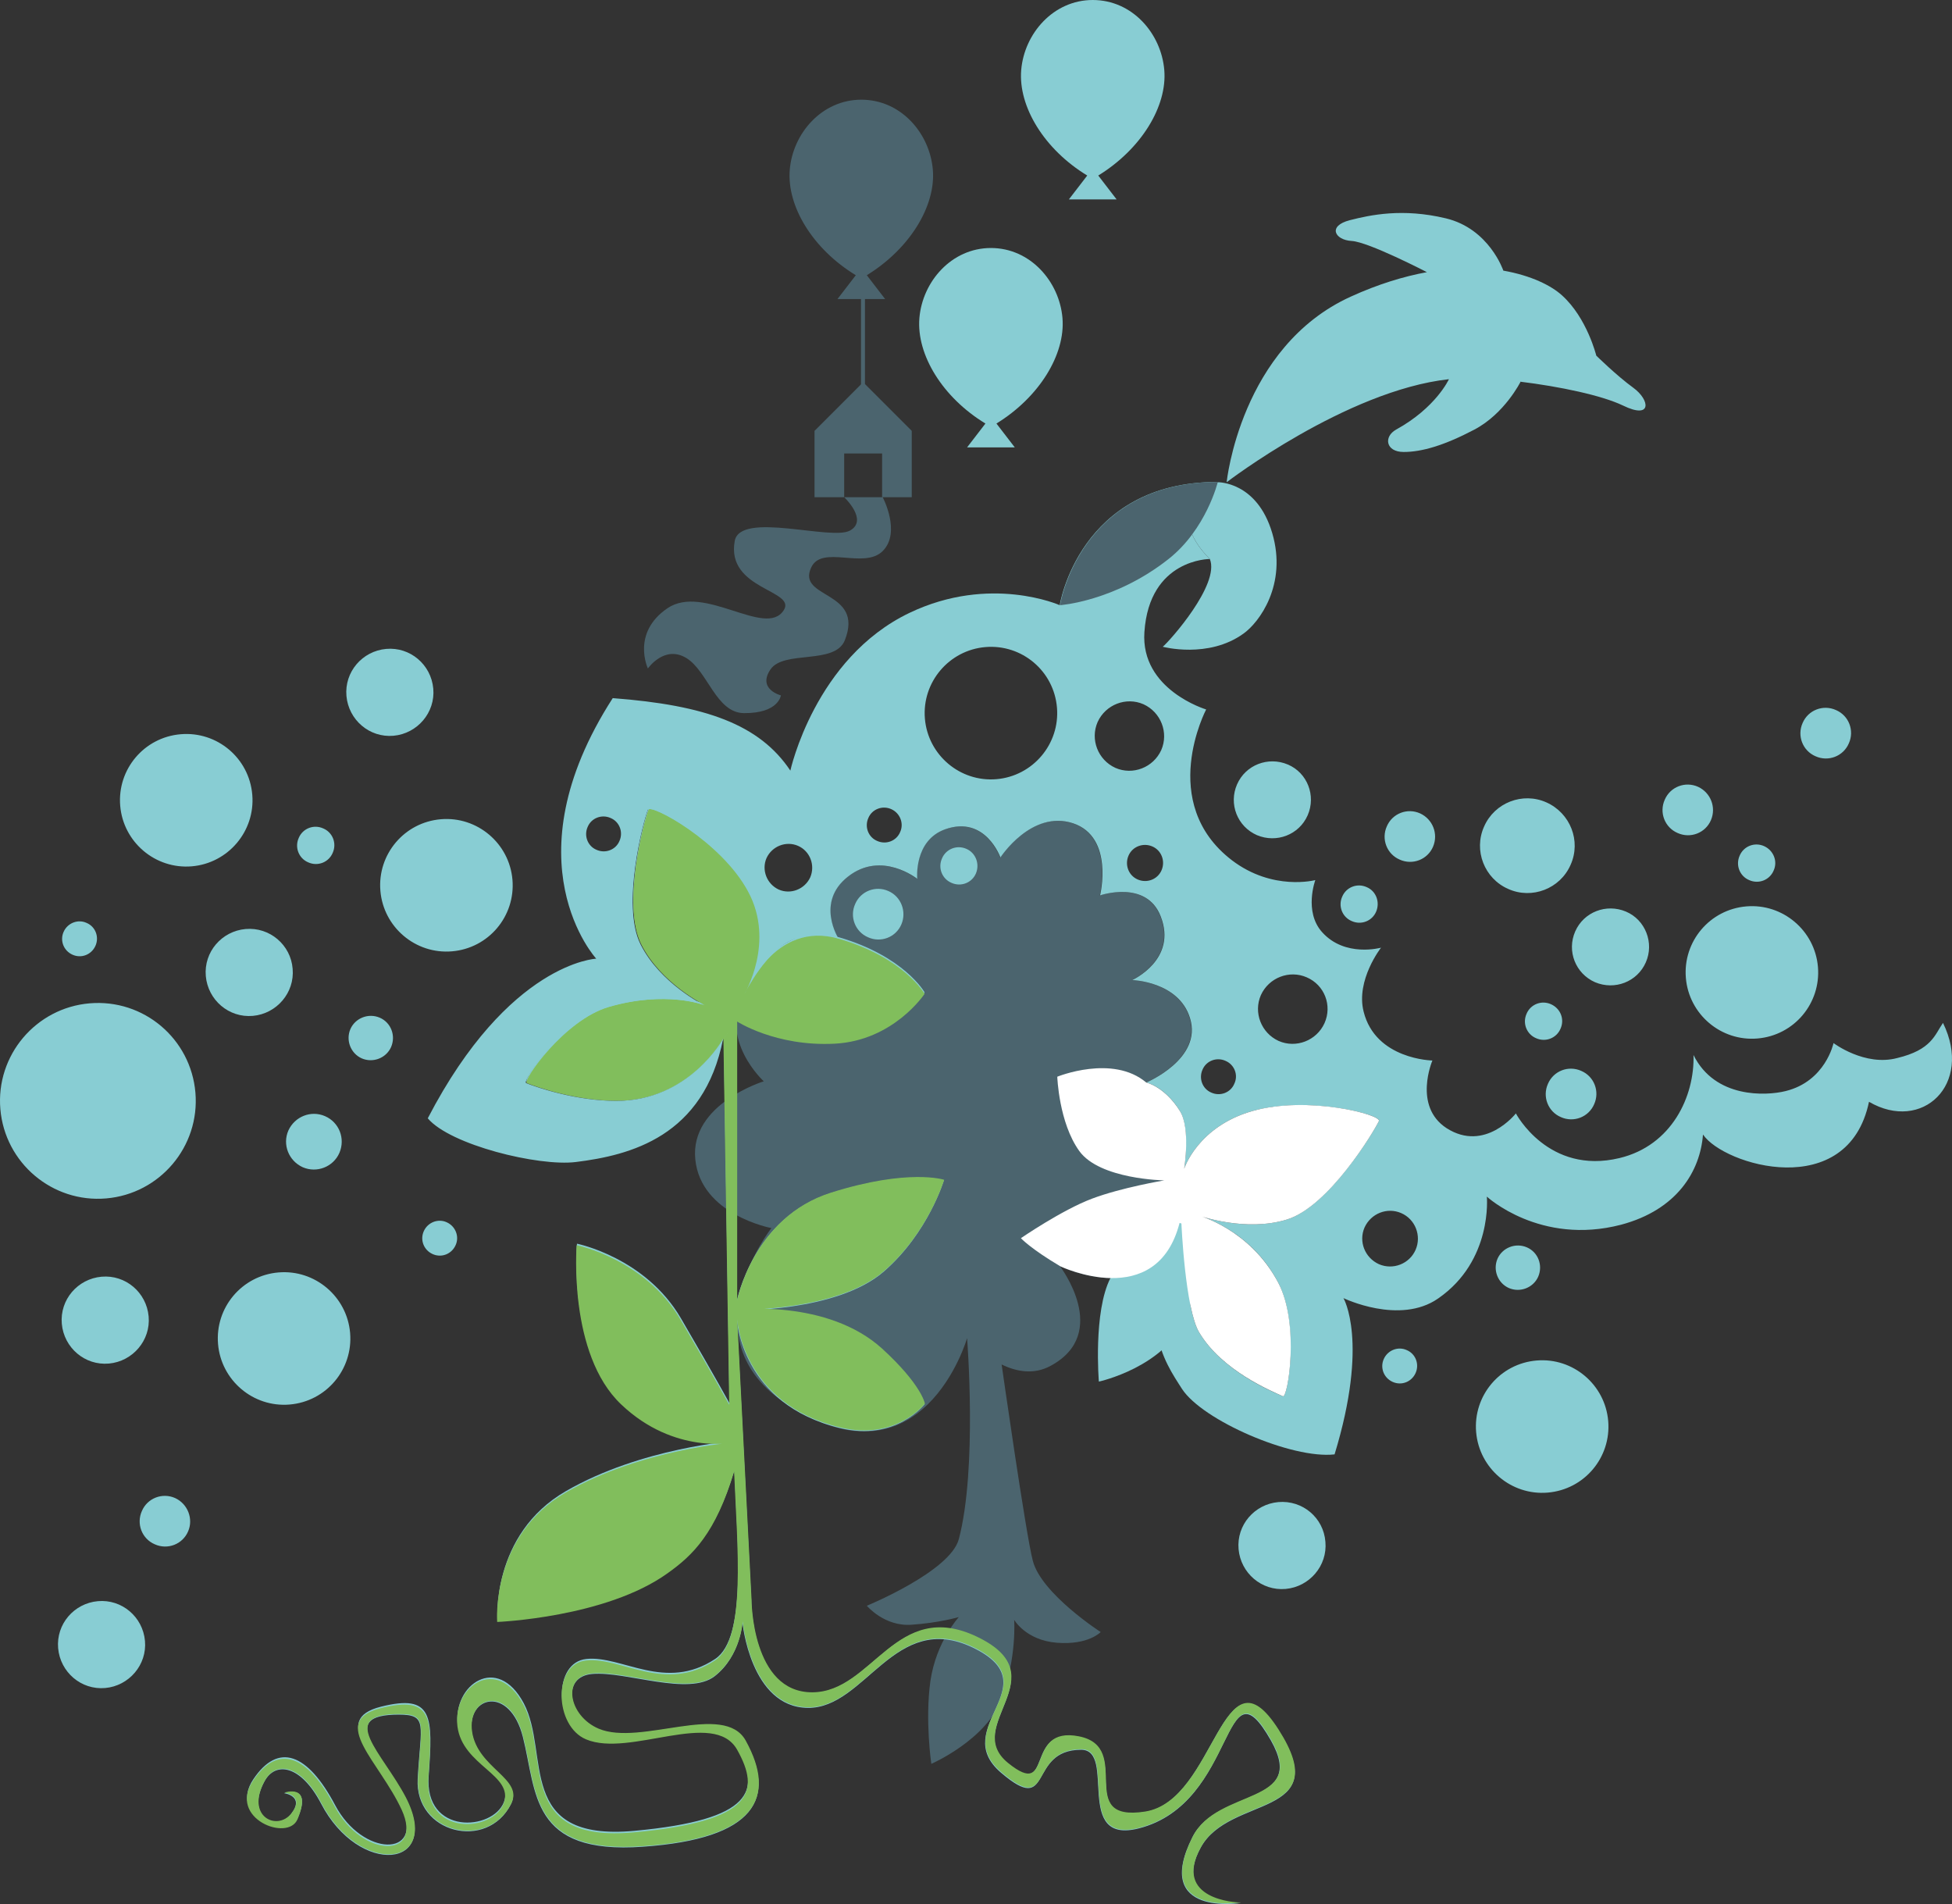 <?xml version="1.0" encoding="utf-8"?>
<!-- Generator: Adobe Illustrator 24.1.0, SVG Export Plug-In  -->
<svg version="1.1" xmlns="http://www.w3.org/2000/svg" xmlns:xlink="http://www.w3.org/1999/xlink" x="0px" y="0px"
	 width="340.157px" height="331.72px" viewBox="0 0 340.157 331.72" style="enable-background:new 0 0 340.157 331.72;"
	 xml:space="preserve">
<rect x="0" y="0" width="340.157" height="331.72" fill="#333333" stroke="none"/>
<style type="text/css">
	.st0{clip-path:url(#SVGID_4_);fill:#4B646E;}
	.st1{clip-path:url(#SVGID_4_);fill:#88CDD3;}
	.st2{clip-path:url(#SVGID_4_);fill:#81BE5C;}
	.st3{fill:#4B646E;}
	.st4{clip-path:url(#SVGID_5_);fill:#4B646E;}
	.st5{clip-path:url(#SVGID_6_);fill:#88CDD3;}
	.st6{clip-path:url(#SVGID_6_);fill:#FFFFFF;}
	.st7{clip-path:url(#SVGID_8_);fill:#4B646E;}
	.st8{clip-path:url(#SVGID_8_);fill:#88CDD3;}
	.st9{clip-path:url(#SVGID_8_);fill:#81BE5C;}
	.st10{clip-path:url(#SVGID_10_);fill:#4B646E;}
	.st11{clip-path:url(#SVGID_12_);fill:#88CDD3;}
	.st12{clip-path:url(#SVGID_12_);fill:#FFFFFF;}
</style>
<defs>
</defs>
<g>
	<defs>
		<rect id="SVGID_3_" x="0" y="0" width="340.157" height="331.72"/>
	</defs>
	<clipPath id="SVGID_4_">
		<use xlink:href="#SVGID_3_"  style="overflow:visible;"/>
	</clipPath>
	<path class="st0" d="M167.087,268.145c-1.492,5.647-16.036,11.614-16.036,11.614s3.09,3.677,7.831,3.304
		c4.742-0.32,8.205-1.332,8.205-1.332s-3.943,4.262-4.955,11.135c-0.959,6.872,0.16,14.438,0.16,14.438s9.696-4.209,12.307-11.455
		c2.611-7.245,2.131-13.639,2.131-13.639s2.025,3.57,7.459,3.996c5.488,0.426,7.619-1.865,7.619-1.865s-10.336-6.659-11.828-12.413
		c-1.225-4.635-5.434-34.204-5.434-34.204c2.504,1.225,5.594,1.864,8.577,0.213c10.496-5.701,1.599-17.315,1.599-17.315
		s22.643,10.762,21.577-16.996c0,0,1.119-7.033-0.746-10.069c-2.664-4.316-5.86-4.955-5.86-4.955s9.856-4.102,7.618-11.242
		c-1.971-6.393-10.069-6.606-10.069-6.606s7.938-3.57,4.955-11.135c-2.504-6.393-10.549-3.623-10.549-3.623
		s2.504-10.176-4.742-12.573c-7.246-2.344-12.627,5.967-12.627,5.967s-2.61-7.406-9.643-4.902c-5.487,1.972-4.848,8.631-4.848,8.631
		s-6.233-5.008-12.094-0.373c-5.701,4.475-1.598,10.816-1.598,10.816s-2.877-1.492-7.672,0.053s-8.738,9.536-8.738,9.536
		c-4.528,7.992,3.41,15.238,3.41,15.238s-12.893,3.942-11.934,13.585c0.959,9.697,13.266,11.988,13.266,11.988
		s-15.078,19.233,2.77,30.741c23.602,15.237,31.327-11.561,31.327-11.561S170.337,255.838,167.087,268.145"/>
	<path class="st1" d="M186.267,34.737c1.066-1.385,2.131-2.77,3.197-4.156c-7.459-4.528-12.041-11.987-11.508-18.38
		C178.488,5.861,183.55,0,190.423,0c6.926,0,11.934,5.861,12.467,12.201c0.532,6.34-4.05,13.799-11.508,18.38
		c1.065,1.386,2.131,2.771,3.196,4.156H186.267z"/>
	<path class="st1" d="M168.525,77.945c1.066-1.385,2.131-2.77,3.197-4.156c-7.459-4.528-12.041-11.987-11.508-18.38
		c0.532-6.34,5.594-12.201,12.467-12.201c6.872,0,11.934,5.861,12.467,12.201c0.532,6.34-4.05,13.798-11.508,18.38
		c1.065,1.386,2.131,2.771,3.196,4.156H168.525z"/>
	<path class="st1" d="M49.504,312.419c0,0,3.676,0.48,1.225,3.623c-2.45,3.143-8.098,0.586-4.635-5.701
		c1.918-3.516,6.34-2.824,9.857,3.889c6.606,12.734,21.151,11.402,14.704-1.012c-4.049-7.725-12.094-14.491-1.172-14.491
		c5.115,0,3.836,1.705,3.303,11.188s12.094,12.627,16.25,4.422c2.184-4.369-5.861-6.127-6.82-12.52
		c-0.905-6.394,6.607-8.205,8.898,0.799c2.45,9.643,1.225,20.565,20.938,19.127c19.712-1.386,23.282-8.525,17.848-18.381
		c-3.783-6.82-18.328,1.012-25.627-2.078c-5.274-2.238-6.553-9.217-1.012-9.643c5.86-0.48,16.782,3.942,21.311,0.373
		c4.528-3.57,4.795-9.43,4.795-9.43s1.385,14.864,11.401,14.971c10.07,0.106,15.131-17.049,28.77-10.496
		c13.586,6.553-4.316,13.905,4.901,21.79c9.164,7.832,4.529-3.995,13.959-3.995c6.234,0-1.385,16.622,10.07,13.692
		c17.261-4.422,14.491-30.262,23.015-15.291c6.447,11.402-9.376,8.258-13.692,16.836c-7.033,13.959,8.471,11.455,8.471,11.455
		h-0.533c0,0-11.614-0.373-6.499-9.644c5.061-9.27,23.388-5.008,13.532-20.458c-9.856-15.451-10.869,12.36-23.282,14.278
		c-12.414,1.918-1.865-11.188-11.508-13.106c-9.643-1.918-4.262,11.188-12.36,4.635c-8.099-6.553,8.897-15.077-5.328-21.95
		c-14.225-6.873-18.221,9.59-28.77,9.643c-10.602,0.053-10.602-16.143-10.602-16.143l-2.504-48.909c0,0,0.746,14.811,18.008,18.914
		c9.696,2.344,14.704-4.156,14.704-4.156s-0.533-3.25-7.459-9.59c-9.59-8.684-25.253-6.766-25.253-6.766s17.475,0.373,25.679-6.82
		c7.672-6.712,10.39-15.823,10.39-15.823s-6.181-2.024-19.713,2.238c-13.532,4.262-16.356,18.753-16.356,18.753V177.68
		c0,0,6.766,4.423,17.049,3.89c10.282-0.533,15.663-8.685,15.663-8.685s-3.569-6.286-14.918-9.589
		c-11.348-3.304-16.356,9.589-16.356,9.589s5.381-9.003,0.64-17.794c-4.689-8.791-17.049-15.397-17.475-14.278
		c-0.746,1.864-4.689,16.622-1.279,23.442c3.41,6.819,11.082,10.602,11.082,10.602s-6.66-2.611-16.729,0.319
		c-7.779,2.291-15.131,12.947-14.279,13.266c2.025,0.8,8.738,3.091,15.717,3.091c12.68,0,18.594-10.816,18.594-10.816l1.012,63.773
		c0,0-2.291-4.209-8.471-14.811c-6.18-10.602-18.114-13-18.114-13s-1.545,18.967,7.778,27.758c9.324,8.844,19.66,6.606,19.66,6.606
		s-16.25,1.173-29.356,8.738s-11.934,22.536-11.934,22.536s18.913-0.746,29.675-8.471c4.422-3.143,8.365-6.926,11.615-17.741
		c0.532,13.053,2.184,29.249-3.357,32.925c-8.684,5.754-16.25-0.639-22.43,0c-5.86,0.586-5.541,11.455,0,13.746
		c7.619,3.196,22.27-5.381,26.319,1.811c4.049,7.246,2.877,12.467-17.954,14.385c-20.832,1.918-14.651-13.479-19.287-22.217
		c-4.635-8.737-12.36-3.196-11.507,3.73c0.852,6.926,9.962,8.471,8.044,13.479s-13.905,5.807-13.106-4.582
		c0.746-10.336,0.799-14.331-8.311-12.041c-9.111,2.291-0.213,9.271,3.676,17.742c3.836,8.471-6.873,8.471-11.668-0.586
		c-4.795-9.057-9.909-11.029-14.278-4.476c-4.369,6.554,6.127,10.656,7.778,6.66C54.459,310.714,49.504,312.419,49.504,312.419"/>
	<path class="st2" d="M128.408,177.946c0,0,6.766,4.422,17.049,3.889c10.282-0.533,15.663-8.684,15.663-8.684
		s-3.569-6.287-14.917-9.59c-11.348-3.303-16.357,9.59-16.357,9.59s5.381-9.004,0.64-17.795
		c-4.689-8.79-17.049-15.397-17.475-14.278c-0.746,1.865-4.689,16.623-1.279,23.442c3.41,6.82,11.082,10.602,11.082,10.602
		s-6.66-2.61-16.729,0.32c-7.779,2.291-15.131,12.946-14.279,13.266c2.025,0.799,8.738,3.09,15.717,3.09
		c12.68,0,18.594-10.815,18.594-10.815"/>
	<path class="st2" d="M126.063,180.983l1.012,63.773c0,0-2.291-4.209-8.471-14.811c-6.18-10.602-18.114-13-18.114-13
		s-1.545,18.967,7.778,27.758c9.324,8.844,19.66,6.606,19.66,6.606s-16.25,1.172-29.356,8.738
		c-13.106,7.565-11.934,22.536-11.934,22.536s18.913-0.746,29.675-8.471c4.422-3.144,8.365-6.926,11.615-17.741
		c0.532,13.052,2.184,29.249-3.357,32.925c-8.684,5.754-16.249-0.639-22.43,0c-5.86,0.586-5.54,11.455,0,13.745
		c7.619,3.197,22.27-5.381,26.319,1.812c4.05,7.246,2.877,12.467-17.954,14.385s-14.651-13.479-19.286-22.217
		c-4.636-8.737-12.361-3.197-11.508,3.73c0.852,6.926,9.963,8.471,8.045,13.479c-1.918,5.008-13.906,5.807-13.107-4.582
		c0.746-10.336,0.799-14.332-8.311-12.041c-9.11,2.291-0.213,9.27,3.676,17.742c3.836,8.471-6.873,8.471-11.668-0.586
		c-4.795-9.058-9.909-11.029-14.278-4.476c-4.369,6.553,6.127,10.656,7.779,6.66c2.663-6.34-2.291-4.635-2.291-4.635
		s3.676,0.479,1.225,3.623c-2.451,3.143-8.098,0.586-4.635-5.701c1.918-3.516,6.34-2.824,9.856,3.889
		c6.607,12.733,21.151,11.402,14.705-1.012c-4.049-7.725-12.094-14.492-1.172-14.492c5.114,0,3.836,1.705,3.303,11.189
		c-0.533,9.483,12.094,12.626,16.249,4.422c2.185-4.369-5.86-6.127-6.819-12.52c-0.906-6.394,6.606-8.205,8.897,0.799
		c2.451,9.643,1.226,20.565,20.938,19.126c19.713-1.385,23.283-8.524,17.848-18.38c-3.782-6.82-18.327,1.012-25.626-2.078
		c-5.275-2.238-6.553-9.217-1.012-9.643c5.86-0.48,16.782,3.942,21.31,0.372c4.529-3.569,4.795-9.43,4.795-9.43
		s1.386,14.865,11.402,14.971c10.069,0.107,15.131-17.048,28.77-10.495c13.585,6.553-4.316,13.905,4.901,21.79
		c9.164,7.832,4.529-3.996,13.959-3.996c6.233,0-1.385,16.623,10.069,13.693c17.262-4.422,14.492-30.262,23.016-15.291
		c6.447,11.401-9.377,8.258-13.692,16.836c-7.033,13.958,8.471,11.454,8.471,11.454h-0.533c0,0-11.614-0.373-6.5-9.643
		c5.062-9.27,23.389-5.008,13.533-20.458c-9.857-15.451-10.869,12.36-23.282,14.278c-12.414,1.918-1.865-11.188-11.508-13.106
		c-9.644-1.918-4.263,11.188-12.361,4.635c-8.098-6.553,8.898-15.078-5.328-21.95c-14.225-6.873-18.22,9.59-28.769,9.643
		c-10.602,0.053-10.602-16.143-10.602-16.143l-2.505-48.909c0,0,0.746,14.811,18.008,18.914c9.697,2.344,14.705-4.156,14.705-4.156
		s-0.533-3.25-7.459-9.59c-9.59-8.684-25.254-6.766-25.254-6.766s17.475,0.373,25.68-6.82c7.672-6.713,10.389-15.823,10.389-15.823
		s-6.18-2.025-19.712,2.238c-13.533,4.262-16.357,18.753-16.357,18.753v-48.962"/>
	<path class="st1" d="M338.587,178.213c5.274,10.762-3.676,19.127-12.893,13.746c-3.676,17.528-25.307,11.081-28.93,5.7
		c-0.479,6.34-4.475,13.106-14.278,15.717c-14.119,3.676-23.389-4.901-23.389-4.901s1.066,11.135-8.471,17.741
		c-6.713,4.688-16.516-0.053-16.516-0.053s4.475,7.512-1.545,27.224c-7.406,0.853-23.016-5.913-26.585-11.401
		c-3.144-4.902-8.525-12.36-0.107-28.823c0,0,0.639,14.864,3.09,18.967c3.996,6.713,12.627,10.282,14.598,11.135
		c0.853,0.373,2.93-12.574-0.799-19.766c-4.848-9.324-13.852-11.721-13.852-11.721s8.045,2.93,15.344,0.692
		c7.245-2.237,15.184-15.344,16.036-17.155c0.533-1.119-12.36-4.422-22.003-1.758c-9.59,2.717-11.934,10.069-11.934,10.069
		s1.118-7.032-0.746-10.069c-2.664-4.316-5.861-4.955-5.861-4.955s9.856-4.102,7.619-11.241c-1.972-6.394-10.07-6.607-10.07-6.607
		s7.939-3.569,4.955-11.135c-2.504-6.393-10.549-3.623-10.549-3.623s2.504-10.176-4.741-12.573
		c-7.246-2.344-12.627,5.967-12.627,5.967s-2.611-7.406-9.643-4.902c-5.488,1.972-4.849,8.631-4.849,8.631
		s-6.233-5.008-12.094-0.373c-5.7,4.476-1.598,10.816-1.598,10.816s-2.877-1.492-7.672,0.053s-8.737,9.537-8.737,9.537
		s5.381-9.004,0.639-17.795c-4.688-8.791-17.049-15.397-17.475-14.278c-0.746,1.864-4.688,16.622-1.279,23.442
		c3.41,6.819,11.082,10.602,11.082,10.602s-6.66-2.611-16.729,0.32c-7.779,2.291-15.131,12.946-14.278,13.266
		c2.024,0.799,8.737,3.09,15.716,3.09c12.68,0,18.594-10.816,18.594-10.816c-3.356,17.049-16.196,20.299-25.679,21.471
		c-6.5,0.799-21.897-2.983-25.787-7.618c14.119-27.172,29.356-27.811,29.356-27.811s-15.504-16.836,2.877-45.393
		c16.196,1.226,25.573,4.582,30.954,12.627c0,0,4.262-19.606,20.778-27.491c14.066-6.713,26.16-1.332,26.16-1.332
		s3.356-21.471,27.491-21.471c0,0-4.209,2.771-4.848,6.127c-0.693,3.357,3.516,7.299,3.516,7.299s-10.549-0.053-11.402,12.733
		c-0.692,10.07,10.763,13.48,10.763,13.48s-8.578,16.249,4.475,26.265c7.139,5.435,14.545,3.463,14.545,3.463
		s-2.025,5.488,1.172,9.058c3.995,4.475,10.282,2.717,10.282,2.717s-4.422,5.647-3.037,11.135
		c2.078,8.364,11.988,8.524,11.988,8.524s-3.41,7.938,2.451,11.774c6.712,4.316,12.094-2.557,12.094-2.557
		s5.647,10.762,18.061,7.779c9.11-2.185,13.106-10.762,12.893-17.955c3.729,7.565,12.626,7.139,16.036,6.287
		c6.98-1.705,8.365-8.365,8.365-8.365s5.434,4.103,11.081,2.611C336.616,182.901,337.149,180.291,338.587,178.213 M200.812,147.472
		c-1.599-0.693-3.463,0-4.156,1.598c-0.693,1.599,0,3.463,1.598,4.156c1.599,0.693,3.463,0,4.156-1.598
		C203.103,150.029,202.41,148.165,200.812,147.472 M244.179,211.352c-2.45-1.066-5.274,0.053-6.393,2.504
		c-1.065,2.45,0.053,5.274,2.504,6.393c2.451,1.065,5.328-0.053,6.394-2.504C247.749,215.294,246.63,212.417,244.179,211.352
		 M139.063,147.365c-2.078-0.905-4.528,0.054-5.487,2.131c-0.906,2.078,0.053,4.529,2.131,5.488
		c2.078,0.906,4.528-0.053,5.487-2.131C142.1,150.722,141.141,148.271,139.063,147.365 M227.717,170.275
		c-3.037-1.332-6.607,0.053-7.992,3.09c-1.332,3.037,0.053,6.606,3.09,7.991c3.037,1.332,6.607-0.053,7.992-3.09
		C232.192,175.176,230.807,171.607,227.717,170.275 M199.267,122.698c-3.037-1.332-6.607,0.053-7.992,3.09
		c-1.332,3.037,0.053,6.606,3.09,7.992c3.037,1.332,6.607-0.054,7.992-3.09C203.689,127.653,202.303,124.083,199.267,122.698
		 M213.545,184.819c-1.545-0.692-3.356,0-3.996,1.545c-0.692,1.545,0,3.357,1.545,3.996c1.545,0.693,3.357,0,3.996-1.545
		C215.836,187.27,215.09,185.459,213.545,184.819 M200.972,91.531c-1.546-0.693-3.357,0-3.996,1.545
		c-0.693,1.545,0,3.356,1.545,3.996c1.545,0.692,3.356,0,3.996-1.545C203.262,94.035,202.517,92.223,200.972,91.531
		 M155.313,140.972c-1.545-0.693-3.357,0-3.996,1.545c-0.693,1.545,0,3.357,1.545,3.996c1.545,0.693,3.357,0,3.996-1.545
		C157.55,143.476,156.858,141.665,155.313,140.972 M106.404,142.517c-1.545-0.692-3.356,0-3.996,1.545
		c-0.692,1.545,0,3.357,1.545,3.996c1.545,0.693,3.357,0,3.996-1.545C108.642,144.968,107.949,143.156,106.404,142.517
		 M171.722,112.735c-6.34,0.533-11.081,6.127-10.549,12.467c0.533,6.34,6.127,11.082,12.467,10.549
		c6.34-0.533,11.082-6.127,10.549-12.467C183.656,116.891,178.062,112.202,171.722,112.735"/>
	<path class="st1" d="M273.695,150.668c-1.811,4.156-6.713,6.074-10.869,4.209c-4.155-1.812-6.073-6.713-4.209-10.869
		c1.812-4.155,6.713-6.073,10.869-4.209C273.642,141.664,275.56,146.512,273.695,150.668"/>
	<path class="st1" d="M56.643,194.462c-2.451-1.066-5.274,0.053-6.393,2.504c-1.066,2.451,0.053,5.275,2.504,6.393
		c2.451,1.066,5.327-0.053,6.393-2.504C60.213,198.351,59.094,195.528,56.643,194.462"/>
	<path class="st1" d="M266.076,217.318c-1.971-0.852-4.262,0.053-5.115,1.971c-0.852,1.972,0.054,4.262,1.972,5.115
		c1.971,0.852,4.262-0.053,5.114-1.971C268.9,220.461,268.047,218.17,266.076,217.318"/>
	<path class="st1" d="M66.18,177.307c-1.971-0.852-4.262,0.053-5.115,1.971c-0.852,1.972,0.054,4.262,1.972,5.115
		c1.971,0.852,4.262-0.053,5.114-1.971C69.004,180.45,68.15,178.159,66.18,177.307"/>
	<path class="st1" d="M227.876,142.038c-1.492,3.41-5.434,4.902-8.844,3.463c-3.41-1.492-4.955-5.434-3.463-8.844
		s5.434-4.902,8.844-3.463C227.823,134.632,229.368,138.628,227.876,142.038"/>
	<path class="st1" d="M286.801,167.664c-1.492,3.41-5.434,4.902-8.844,3.463c-3.41-1.492-4.955-5.434-3.463-8.844
		s5.434-4.902,8.844-3.463C286.748,160.258,288.293,164.308,286.801,167.664"/>
	<path class="st1" d="M249.72,147.525c-0.959,2.238-3.57,3.25-5.807,2.238c-2.238-0.959-3.25-3.57-2.238-5.808
		c0.959-2.237,3.57-3.249,5.807-2.237C249.667,142.73,250.679,145.287,249.72,147.525"/>
	<path class="st1" d="M32.775,266.813c-0.959,2.238-3.57,3.25-5.807,2.238c-2.238-0.959-3.25-3.57-2.238-5.808
		c0.959-2.237,3.57-3.249,5.807-2.237C32.722,262.018,33.734,264.629,32.775,266.813"/>
	<path class="st1" d="M277.797,192.385c-0.959,2.238-3.57,3.25-5.807,2.238c-2.238-0.959-3.25-3.57-2.238-5.808
		c0.959-2.237,3.57-3.249,5.807-2.237C277.797,187.537,278.809,190.147,277.797,192.385"/>
	<path class="st1" d="M298.149,142.89c-0.959,2.238-3.57,3.25-5.807,2.238c-2.238-0.959-3.25-3.57-2.238-5.808
		c0.959-2.237,3.57-3.249,5.807-2.237C298.096,138.095,299.108,140.652,298.149,142.89"/>
	<path class="st1" d="M322.177,129.517c-0.959,2.238-3.57,3.25-5.807,2.238c-2.238-0.959-3.25-3.57-2.238-5.808
		c0.959-2.237,3.57-3.249,5.807-2.237C322.177,124.669,323.189,127.279,322.177,129.517"/>
	<path class="st1" d="M157.071,161.057c-0.959,2.238-3.57,3.25-5.807,2.238c-2.238-0.959-3.25-3.57-2.238-5.808
		c0.959-2.237,3.57-3.25,5.807-2.237C157.018,156.209,158.03,158.819,157.071,161.057"/>
	<path class="st1" d="M239.811,158.82c-0.693,1.652-2.611,2.397-4.262,1.652c-1.652-0.693-2.398-2.611-1.652-4.263
		c0.693-1.651,2.611-2.397,4.262-1.651C239.811,155.25,240.504,157.168,239.811,158.82"/>
	<path class="st1" d="M170.07,152.16c-0.693,1.652-2.611,2.397-4.262,1.652c-1.652-0.693-2.398-2.611-1.652-4.263
		c0.693-1.651,2.611-2.397,4.262-1.651C170.017,148.59,170.763,150.508,170.07,152.16"/>
	<path class="st1" d="M57.975,148.591c-0.693,1.652-2.611,2.397-4.262,1.652c-1.652-0.693-2.398-2.611-1.652-4.263
		c0.693-1.651,2.611-2.397,4.262-1.651C57.975,145.021,58.721,146.939,57.975,148.591"/>
	<path class="st1" d="M271.937,179.225c-0.693,1.652-2.611,2.397-4.262,1.652c-1.652-0.693-2.398-2.611-1.652-4.263
		c0.693-1.651,2.611-2.397,4.262-1.651C271.937,175.709,272.683,177.573,271.937,179.225"/>
	<path class="st1" d="M309.071,151.681c-0.693,1.652-2.611,2.397-4.262,1.652c-1.652-0.693-2.398-2.611-1.652-4.263
		c0.693-1.651,2.611-2.397,4.262-1.651C309.071,148.165,309.817,150.083,309.071,151.681"/>
	<path class="st1" d="M246.683,239.215c-0.693,1.545-2.451,2.238-3.996,1.545c-1.545-0.693-2.237-2.451-1.545-3.996
		c0.693-1.545,2.504-2.237,3.996-1.545C246.683,235.858,247.376,237.67,246.683,239.215"/>
	<path class="st1" d="M79.392,216.945c-0.693,1.545-2.451,2.238-3.996,1.545s-2.237-2.451-1.545-3.996
		c0.693-1.545,2.504-2.237,3.996-1.545C79.392,213.642,80.085,215.453,79.392,216.945"/>
	<path class="st1" d="M16.632,164.787c-0.693,1.545-2.451,2.238-3.996,1.545c-1.545-0.693-2.237-2.451-1.545-3.996
		c0.693-1.545,2.504-2.237,3.996-1.545C16.632,161.431,17.325,163.242,16.632,164.787"/>
	<path class="st1" d="M34.053,190.36c0.799,9.377-6.18,17.635-15.557,18.434s-17.635-6.18-18.434-15.557
		c-0.799-9.377,6.18-17.635,15.557-18.434C25.049,174.004,33.254,180.983,34.053,190.36"/>
	<path class="st1" d="M43.963,138.468c0.533,6.34-4.209,11.934-10.549,12.467c-6.34,0.533-11.934-4.209-12.467-10.549
		c-0.533-6.34,4.156-11.934,10.549-12.467C37.836,127.386,43.43,132.075,43.963,138.468"/>
	<path class="st1" d="M89.302,153.279c0.533,6.34-4.156,11.934-10.549,12.467c-6.34,0.533-11.934-4.209-12.467-10.549
		c-0.533-6.34,4.156-11.934,10.549-12.467C83.175,142.197,88.769,146.939,89.302,153.279"/>
	<path class="st1" d="M61.012,232.236c0.533,6.34-4.156,11.934-10.549,12.467c-6.34,0.533-11.934-4.209-12.467-10.549
		c-0.533-6.34,4.156-11.934,10.549-12.467C54.885,221.154,60.479,225.896,61.012,232.236"/>
	<path class="st1" d="M316.796,168.463c0.533,6.34-4.156,11.934-10.549,12.467c-6.34,0.533-11.934-4.209-12.467-10.549
		c-0.533-6.34,4.156-11.934,10.549-12.467C310.669,157.381,316.263,162.123,316.796,168.463"/>
	<path class="st1" d="M50.996,168.783c0.373,4.156-2.77,7.832-6.926,8.205c-4.209,0.373-7.832-2.771-8.205-6.926
		c-0.373-4.209,2.771-7.832,6.926-8.205C47,161.484,50.676,164.627,50.996,168.783"/>
	<path class="st1" d="M25.902,229.359c0.373,4.156-2.77,7.832-6.926,8.205c-4.209,0.373-7.832-2.771-8.205-6.926
		c-0.373-4.209,2.771-7.832,6.926-8.205C21.853,222.06,25.529,225.15,25.902,229.359"/>
	<path class="st1" d="M75.503,119.981c0.373,4.156-2.77,7.832-6.926,8.205c-4.209,0.373-7.832-2.771-8.205-6.926
		c-0.373-4.209,2.771-7.832,6.926-8.205C71.454,112.682,75.13,115.772,75.503,119.981"/>
	<path class="st1" d="M230.967,268.624c0.373,4.156-2.77,7.832-6.926,8.205c-4.209,0.373-7.832-2.771-8.205-6.926
		c-0.373-4.209,2.771-7.832,6.926-8.205C226.971,261.326,230.647,264.415,230.967,268.624"/>
	<path class="st1" d="M25.263,285.886c0.373,4.156-2.77,7.832-6.926,8.205c-4.209,0.373-7.832-2.771-8.205-6.926
		c-0.373-4.209,2.771-7.832,6.926-8.205C21.214,278.587,24.89,281.677,25.263,285.886"/>
	<path class="st1" d="M280.248,247.58c0.533,6.34-4.156,11.934-10.549,12.467c-6.34,0.533-11.934-4.209-12.467-10.549
		c-0.533-6.34,4.156-11.934,10.549-12.467C274.121,236.498,279.715,241.24,280.248,247.58"/>
	<path class="st1" d="M212.213,84.018c0,0,6.82-0.16,9.483,8.844c2.664,9.004-2.291,15.61-5.008,17.528
		c-6.127,4.422-14.065,2.291-14.065,2.291c1.172-0.959,10.016-10.868,8.205-15.29c0,0-4.209-3.943-3.516-7.299
		C208.057,86.735,212.213,84.018,212.213,84.018"/>
	<path class="st1" d="M264.957,66.543c0,0-2.77,5.541-8.045,8.311c-5.274,2.771-9.164,3.89-12.307,3.89s-3.516-2.664-1.332-3.89
		c6.979-3.836,9.217-8.79,9.217-8.79c-17.901,1.971-38.733,17.954-38.733,17.954s2.398-23.602,21.631-32.339
		c4.795-2.185,9.217-3.517,13.266-4.263c0,0-10.176-5.274-13.106-5.434c-2.93-0.16-4.262-2.61-0.32-3.623
		c3.57-0.905,9.164-2.131,16.729-0.319c7.566,1.811,10.016,9.11,10.016,9.11c4.849,0.852,8.365,2.611,10.23,4.316
		c4.369,3.942,5.967,10.495,5.967,10.495s3.516,3.463,6.446,5.594c2.931,2.131,3.304,5.594-1.811,3.09
		c-3.676-1.758-10.975-3.303-17.955-4.155L264.957,66.543z"/>
	<path class="st0" d="M203.635,97.391c-9.377,7.406-18.913,8.045-18.913,8.045s3.356-21.471,27.491-21.471
		C212.213,84.018,210.188,92.223,203.635,97.391"/>
	<path class="st0" d="M145.936,52.105c1.066-1.385,2.131-2.77,3.197-4.156c-7.459-4.528-12.041-11.987-11.508-18.38
		c0.532-6.34,5.594-12.201,12.467-12.201c6.926,0,11.934,5.861,12.467,12.201c0.532,6.34-4.05,13.799-11.508,18.38
		c1.065,1.386,2.131,2.771,3.196,4.156H145.936z"/>
</g>
<polygon class="st3" points="150.731,66.916 158.882,75.067 158.882,86.629 153.715,86.629 153.715,79.01 147.108,79.01 
	147.108,86.629 141.94,86.629 141.94,75.067 150.092,66.916 "/>
<g>
	<defs>
		<rect id="SVGID_2_" x="0" y="0" width="340.157" height="331.72"/>
	</defs>
	<clipPath id="SVGID_5_">
		<use xlink:href="#SVGID_2_"  style="overflow:visible;"/>
	</clipPath>
	<path class="st4" d="M147.108,86.629c0,0,4.262,3.996,1.012,5.807c-3.25,1.812-19.126-3.41-20.085,1.812
		c-1.545,8.524,10.868,8.524,8.524,12.094c-3.143,4.848-13.905-4.689-20.245-0.373c-6.34,4.315-3.41,10.495-3.41,10.495
		s2.877-4.155,6.713-1.811c3.729,2.291,5.168,9.537,10.016,9.59c6.074,0.053,6.447-3.09,6.447-3.09s-4.156-1.066-1.812-4.529
		c2.344-3.41,11.188-0.746,12.947-5.061c3.463-8.738-8.418-7.193-5.861-12.68c1.865-4.049,9.217,0.373,12.467-2.877s0-9.377,0-9.377
		H147.108z"/>
</g>
<rect x="150.038" y="50.987" class="st3" width="0.692" height="16.143"/>
<g>
	<defs>
		<rect id="SVGID_1_" x="0" y="0" width="340.157" height="331.72"/>
	</defs>
	<clipPath id="SVGID_6_">
		<use xlink:href="#SVGID_1_"  style="overflow:visible;"/>
	</clipPath>
	<path class="st5" d="M191.488,240.707c0,0,11.561-2.504,15.131-11.082c3.569-8.577-0.16-17.315-0.16-17.315
		s-9.643,3.889-12.946,10.336C190.476,228.56,191.488,240.707,191.488,240.707"/>
	<path class="st6" d="M205.553,213.056c-3.996,15.557-20.778,7.565-20.778,7.565c-5.221-3.09-6.873-4.901-6.873-4.901
		s7.139-4.902,12.36-6.873c5.222-1.971,12.627-3.197,12.627-3.197s-11.241-0.159-14.811-5.114
		c-3.57-4.955-3.836-12.947-3.836-12.947s9.643-3.942,15.504,1.013c0,0,3.196,0.692,5.86,4.954c1.918,3.037,0.746,10.07,0.746,10.07
		s2.344-7.352,11.934-10.07c9.59-2.717,22.483,0.64,22.004,1.759c-0.853,1.811-8.738,14.917-16.037,17.155
		c-7.245,2.238-15.344-0.693-15.344-0.693s8.951,2.398,13.853,11.721c3.782,7.193,1.651,20.139,0.799,19.766
		c-1.972-0.905-10.602-4.422-14.598-11.135c-2.451-4.102-3.09-18.966-3.09-18.966L205.553,213.056z"/>
</g>
</svg>